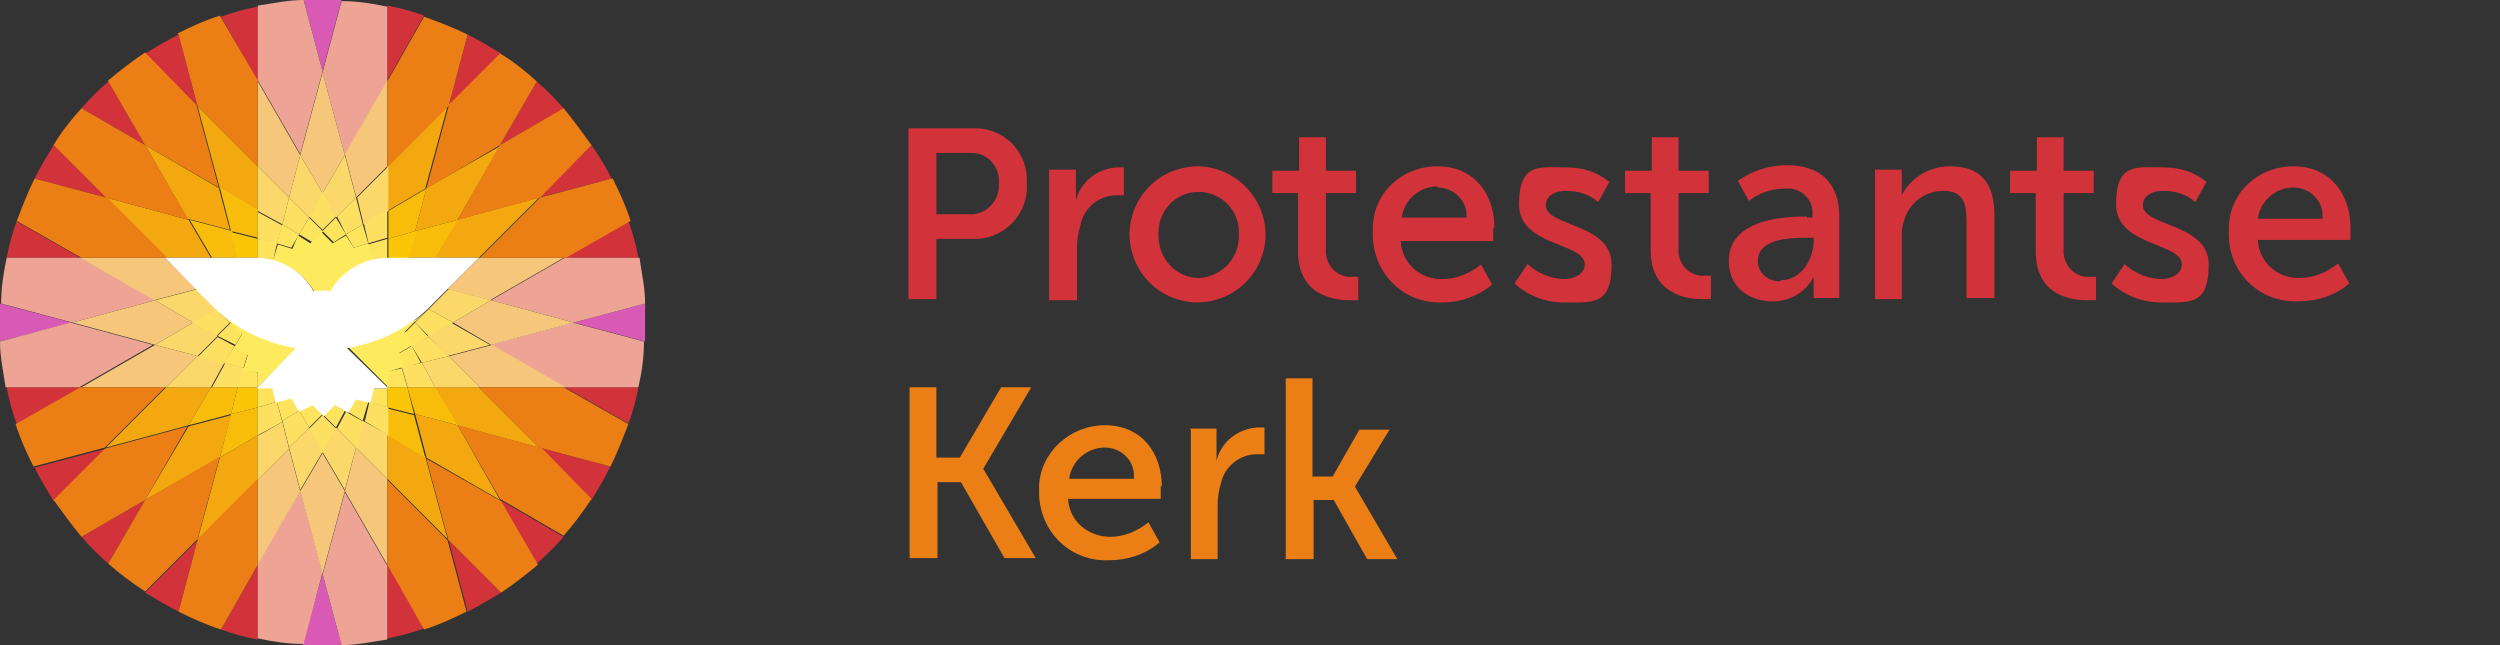 <?xml version="1.0" encoding="UTF-8"?>
<svg id="Laag_1" xmlns="http://www.w3.org/2000/svg" version="1.1" viewBox="0 0 224 57.8">
  <rect x="0" y="0" width="224" height="57.8" fill="#333333" stroke="none"/>
  <!-- Generator: Adobe Illustrator 29.5.1, SVG Export Plug-In . SVG Version: 2.1.0 Build 141)  -->
  <defs>
    <style>
      .st0 {
        fill: #eda495;
      }

      .st1 {
        fill: #d2323a;
      }

      .st2 {
        fill: #feeb5d;
      }

      .st3 {
        fill: #fff;
      }

      .st4 {
        fill: #f2a80e;
      }

      .st5 {
        fill: #f6c67a;
      }

      .st6 {
        fill: #f8bc0a;
      }

      .st7 {
        fill: #eb7f16;
      }

      .st8 {
        fill: #fbc508;
      }

      .st9 {
        fill: #fcd76a;
      }

      .st10 {
        fill: #d95ab4;
      }

      .st11 {
        fill: #fde061;
      }

      .st12 {
        fill: #fee45d;
      }
    </style>
  </defs>
  <path class="st1" d="M23.1,7.2V.6c-1.1.2-2.2.5-3.3.9l3.3,5.8ZM34.7,57.2c1.1-.2,2.2-.5,3.3-.9l-3.3-5.8v6.6ZM41.9,54.8c1-.5,2-1.1,3-1.7l-4.7-4.7,1.7,6.4ZM16,3.1c-1,.5-2,1.1-3,1.7l4.7,4.7-1.7-6.4ZM48.1,50.5c.9-.8,1.7-1.6,2.4-2.4l-5.7-3.3,3.3,5.8ZM9.7,7.3c-.9.8-1.7,1.6-2.4,2.4l5.7,3.3-3.3-5.7ZM53,44.8c.6-1,1.2-2,1.7-3l-6.4-1.7,4.7,4.7ZM4.8,13c-.6,1-1.2,2-1.7,3l6.4,1.7-4.7-4.7ZM56.3,38c.4-1.1.7-2.2.9-3.3h-6.6l5.8,3.3ZM1.5,19.8c-.4,1.1-.7,2.2-.9,3.3h6.6l-5.8-3.3ZM.6,34.7c.2,1.1.5,2.2.9,3.3l5.8-3.3H.6ZM57.2,23.1c-.2-1.1-.5-2.2-.9-3.3l-5.8,3.3h6.6ZM3.1,41.9c.5,1,1.1,2,1.7,3l4.7-4.7-6.4,1.7ZM54.8,16c-.5-1-1.1-2-1.8-3l-4.7,4.7,6.5-1.7ZM7.3,48.1c.8.9,1.6,1.7,2.4,2.4l3.3-5.7-5.7,3.3ZM50.5,9.7c-.8-.9-1.6-1.7-2.4-2.4l-3.3,5.7,5.8-3.3ZM16,54.8l1.7-6.4-4.7,4.7c1,.6,2,1.2,3,1.7M41.9,3.1l-1.7,6.4,4.7-4.7c-1-.6-2-1.2-3-1.7M23.1,57.2v-6.6l-3.3,5.8c1.1.4,2.2.7,3.3.9M34.7.6v6.6l3.3-5.8c-1.1-.4-2.2-.7-3.3-.9"/>
  <path class="st4" d="M34.7,42.9l5.4,5.4-2-7.4-3.4-2v4ZM19.7,16.9l3.4,2v-4l-5.4-5.4,2,7.4Z"/>
  <path class="st4" d="M38.2,41l6.6,3.8-3.8-6.7-3.8-1,1,3.8ZM16.9,19.7l-7.4-2,5.4,5.4h4l-2-3.4ZM19.7,16.9l-6.7-3.9,3.8,6.6,3.8,1-1-3.8Z"/>
  <path class="st4" d="M42.9,34.7h-4l2,3.4,7.4,2-5.4-5.4ZM42.9,23.1l5.4-5.4-7.4,2-2,3.4h4ZM16.9,38.2l-3.9,6.6,6.7-3.8,1-3.8-3.8,1ZM14.9,34.7l-5.4,5.4,7.4-2,2-3.4h-4Z"/>
  <path class="st4" d="M38.2,16.9l-1,3.8,3.8-1,3.8-6.6-6.7,3.8Z"/>
  <path class="st4" d="M34.7,14.9v4l3.4-2,2-7.4-5.4,5.4ZM17.7,48.4l5.4-5.4v-4l-3.4,2-2,7.4Z"/>
  <path class="st6" d="M34.7,39l3.4,2-1-3.8-2.4-.6v2.5ZM20.7,20.7l2.4.6v-2.5l-3.4-2,1,3.9ZM39,34.7h-2.5l.7,2.4,3.8,1-2-3.4ZM18.9,23.1h2.5l-.6-2.4-3.8-1,2,3.4ZM18.9,34.7l-2,3.4,3.8-1,.6-2.4h-2.5ZM39,23.1l2-3.4-3.8,1-.6,2.4h2.5ZM19.7,41l3.4-2v-2.5l-2.4.6-1,3.9ZM38.2,16.9l-3.4,2v2.5l2.4-.7,1-3.8Z"/>
  <path class="st8" d="M34.7,34.7v1.8l2.4.6-.6-2.4h-1.8ZM21.3,23.1h1.8v-1.7l-2.4-.6.6,2.4ZM20.7,37.1l2.4-.6v-1.8h-1.8l-.6,2.4ZM37.2,20.7l-2.4.7v1.8h1.8l.7-2.4Z"/>
  <path class="st10" d="M27.2,57.8h3.4l-1.7-6.4-1.8,6.4ZM57.8,27.2l-6.4,1.7,6.4,1.7v-3.4M0,28.9c0,.6,0,1.1,0,1.7l6.4-1.7L0,27.2c0,.6,0,1.1,0,1.7M27.2,0l1.7,6.4L30.6,0c-.6,0-1.1,0-1.7,0s-1.1,0-1.7,0"/>
  <path class="st0" d="M28.9,51.4l1.7,6.4c1.4,0,2.7-.3,4.1-.5v-6.6l-3.8-6.6-2,7.4ZM44,30.9l6.6,3.8h6.6c.3-1.3.5-2.7.5-4.1l-6.4-1.7-7.4,2Z"/>
  <path class="st0" d="M57.2,23.1h-6.6l-6.6,3.8,7.4,2,6.4-1.7c0-1.4-.3-2.7-.5-4.1M7.2,23.1H.6c-.3,1.4-.5,2.7-.5,4.1l6.4,1.7,7.4-2-6.6-3.8Z"/>
  <path class="st0" d="M0,30.6c0,1.4.3,2.7.5,4.1h6.6l6.6-3.8-7.4-2L0,30.6ZM23.1,50.6v6.6c1.4.3,2.7.5,4.1.5l1.7-6.4-2-7.4-3.8,6.6ZM23.1.6v6.6l3.8,6.6,2-7.4L27.2,0c-1.4,0-2.7.3-4.1.5"/>
  <path class="st0" d="M28.9,6.5l2,7.4,3.8-6.6V.6c-1.4-.3-2.7-.5-4.1-.5l-1.7,6.4Z"/>
  <path class="st5" d="M30.9,44l3.8,6.6v-7.7l-2.8-2.8-1,3.9ZM40.2,31.9l2.8,2.8h7.7l-6.6-3.8-3.8,1Z"/>
  <path class="st5" d="M44,26.9l-3.4,2,3.4,2,7.4-2-7.4-2ZM42.9,23.1l-2.8,2.8,3.8,1,6.6-3.8h-7.7ZM14.9,23.1h-7.7l6.6,3.8,3.8-1-2.8-2.8ZM13.9,26.9l-7.4,2,7.4,2,3.4-2-3.4-2Z"/>
  <path class="st5" d="M7.2,34.7h7.7l2.8-2.8-3.8-1-6.6,3.8ZM26.9,44l2,7.4,2-7.4-2-3.4-2,3.4ZM23.1,42.9v7.7l3.8-6.6-1-3.8-2.8,2.8ZM23.1,14.9l2.8,2.8,1-3.8-3.8-6.6v7.7ZM26.9,13.9l2,3.4,2-3.4-2-7.4-2,7.4Z"/>
  <path class="st5" d="M31.9,17.7l2.8-2.8v-7.7l-3.8,6.6,1,3.8Z"/>
  <path class="st9" d="M31.9,40.1l2.8,2.8v-4l-2.2-1.2-.6,2.5ZM39,34.7h4l-2.8-2.8-2.4.6,1.2,2.2ZM38.4,27.7l2.2,1.2,3.4-2-3.8-1M40.5,28.9l-2.2,1.2,1.8,1.8,3.8-1-3.5-2ZM17.7,25.9l-3.8,1,3.4,2,2.2-1.2M17.3,28.9l-3.4,2,3.8,1,1.8-1.8-2.2-1.2ZM14.9,34.7h4l1.2-2.2-2.4-.6-2.8,2.8ZM28.9,40.5l2,3.4,1-3.8-1.8-1.8-1.2,2.2ZM25.9,40.1l1,3.8,2-3.4-1.2-2.2-1.8,1.8ZM23.1,39v4l2.8-2.8-.6-2.4-2.1,1.2ZM23.1,18.9l2.2,1.2.6-2.4-2.8-2.8v4ZM25.9,17.7l1.8,1.8,1.2-2.2-2-3.4-1,3.8Z"/>
  <path class="st9" d="M28.9,17.3l1.2,2.2,1.8-1.8-1-3.8-2,3.4ZM32.6,20.1l2.2-1.2v-4l-2.8,2.8.6,2.5Z"/>
  <path class="st11" d="M32.6,37.7l2.2,1.3v-2.5l-1.7-.5-.4,1.7ZM36.5,34.7h2.5l-1.2-2.2-1.8.4.5,1.7ZM38.4,30.2l-1.5.8.9,1.5,2.4-.6-1.8-1.7ZM38.4,27.7l-1.2,1.2,1.2,1.2,2.2-1.2-2.2-1.2ZM19.4,27.7l-2.2,1.2,2.2,1.2,1.2-1.2-1.2-1.2Z"/>
  <path class="st11" d="M19.5,30.2l-1.8,1.8,2.4.6.9-1.6-1.5-.8Z"/>
  <path class="st11" d="M18.9,34.7h2.5l.5-1.7-1.7-.5-1.2,2.2ZM30.2,38.4l1.8,1.8.6-2.4-1.6-.9-.8,1.5ZM27.7,38.4l1.2,2.2,1.2-2.2-1.2-1.2-1.2,1.2ZM25.3,37.7l.6,2.4,1.8-1.8-.9-1.5-1.5.9ZM23.1,36.5v2.5l2.2-1.2-.5-1.8-1.7.5ZM23.1,21.4l1.7.5.5-1.7-2.2-1.2v2.5ZM25.3,20.1l1.5.9.9-1.5-1.8-1.8-.6,2.4ZM27.7,19.4l1.2,1.2,1.2-1.2-1.2-2.2-1.2,2.2ZM30.2,19.4l.8,1.6,1.5-.9-.6-2.4-1.7,1.7ZM33,21.8l1.7-.5v-2.5l-2.1,1.2.4,1.7Z"/>
  <path class="st12" d="M34.7,34.7h1.8l-.5-1.7-1.3.3v1.4ZM33,36l1.7.5v-1.7h-1.3l-.4,1.3ZM23.1,34.7v1.8l1.7-.5-.4-1.3h-1.4ZM21.8,33l-.5,1.7h1.8v-1.3l-1.3-.4ZM36,33l1.7-.5-.8-1.5-1.2.7.3,1.3Z"/>
  <path class="st12" d="M37.2,28.9l-1,1,.7,1.2,1.5-.9-1.2-1.3Z"/>
  <path class="st12" d="M38.4,27.7c-.4.4-.9.8-1.4,1.1h.2c0,.1,1.2-1.1,1.2-1.1h0ZM20.8,28.8c-.5-.3-.9-.7-1.4-1.1l1.2,1.2h.1ZM20.7,28.9l-1.2,1.2,1.6.8.7-1.2-1-.9ZM21.8,33l.4-1.3-1.2-.7-.9,1.5,1.7.5ZM31,36.8l1.5.9.5-1.7-1.3-.3-.7,1.2ZM28.9,37.1l1.2,1.2.8-1.5-1.2-.7-.9,1Z"/>
  <path class="st12" d="M26.8,36.8l.9,1.5,1.2-1.2-1-1-1.1.7ZM24.8,36l.5,1.7,1.5-.9-.6-1.2-1.4.3ZM24.8,21.8l-1.7-.4v1.8h1.4l.3-1.3ZM26.8,21l-1.5-.9-.5,1.7,1.3.4.7-1.2Z"/>
  <path class="st12" d="M28.9,20.7l-1.2-1.2-.9,1.5,1.2.7,1-1ZM31,21l-.9-1.5-1.2,1.2,1,1,1.1-.7ZM33,21.8l-.5-1.7-1.5.9.7,1.2,1.3-.4ZM34.7,23.1v-1.7l-1.7.5.3,1.3h1.4Z"/>
  <path class="st2" d="M31.2,31.1l3.6,3.6v-1.4l1.3-.4-.3-1.3,1.2-.7-.7-1.2,1-1h-.2M33.4,23.1l-.4-1.3-1.3.4-.7-1.1-1.2.7-1-1-1,1-1.1-.7-.5,1.2-1.3-.4-.4,1.3h-1.4c2.1,0,4.1,1.2,5.1,3,.5-.1,1-.1,1.5,0,1-1.8,3-3,5.1-3h-1.3ZM20.8,28.8h-.1c0,.1,1,1.1,1,1.1l-.7,1.2,1.2.7-.4,1.3,1.3.3v1.3l3.6-3.6"/>
  <path class="st7" d="M34.7,50.6l3.3,5.8c1.3-.4,2.6-1,3.8-1.6l-1.7-6.4-5.4-5.4v7.6ZM16,3.1l1.7,6.4,5.4,5.4v-7.7l-3.4-5.8c-1.3.4-2.6,1-3.8,1.6M9.7,7.3l3.3,5.7,6.6,3.8-2-7.4-4.6-4.7c-1.2.8-2.2,1.6-3.3,2.5M40.2,48.4l4.7,4.7c1.2-.8,2.2-1.6,3.3-2.5l-3.3-5.7-6.7-3.8,2,7.4ZM9.5,17.7l-6.4-1.7c-.6,1.2-1.1,2.5-1.6,3.8l5.8,3.3h7.7l-5.4-5.4ZM13,13l-5.7-3.3c-.9,1-1.8,2.1-2.5,3.3l4.7,4.7,7.4,2-3.9-6.7ZM50.6,34.7h-7.7l5.4,5.4,6.4,1.7c.6-1.2,1.1-2.5,1.6-3.8l-5.8-3.3Z"/>
  <path class="st7" d="M48.4,40.1l-7.4-2,3.8,6.6,5.7,3.3c.9-1,1.7-2.1,2.5-3.3l-4.6-4.7ZM7.2,34.7l-5.8,3.3c.4,1.3,1,2.6,1.6,3.8l6.4-1.7,5.4-5.4h-7.7ZM9.5,40.1l-4.7,4.7c.8,1.1,1.6,2.2,2.5,3.3l5.7-3.3,3.8-6.6-7.4,2ZM54.8,16l-6.4,1.7-5.4,5.4h7.7l5.8-3.3c-.4-1.3-1-2.6-1.6-3.8M50.5,9.7l-5.7,3.3-3.8,6.7,7.4-2,4.6-4.7c-.8-1.1-1.6-2.2-2.5-3.3M17.7,48.4l-1.7,6.4c1.2.6,2.5,1.2,3.8,1.6l3.3-5.8v-7.7l-5.4,5.4ZM13,44.8l-3.3,5.7c1,.9,2.1,1.7,3.3,2.5l4.7-4.7,2-7.4-6.7,3.9ZM40.2,9.5l1.7-6.4c-1.2-.6-2.5-1.1-3.9-1.6l-3.3,5.8v7.7l5.4-5.4ZM40.2,9.5l-2,7.4,6.6-3.9,3.3-5.7c-1-.9-2.1-1.8-3.3-2.5l-4.7,4.7Z"/>
  <path class="st3" d="M42.9,23.1h-8.2c-2.1,0-4.1,1.2-5.1,3-.5-.1-1-.1-1.5,0-1-1.8-3-3-5.1-3h-8.2l4.1,4.2c2.1,2.1,4.7,3.4,7.6,3.9l-3.5,3.6h1.4l.3,1.3,1.4-.4.7,1.2,1.2-.6,1,1,1-1,1.2.7.7-1.2,1.3.3.3-1.3h1.3l-3.7-3.6c2.9-.5,5.6-1.8,7.6-3.9l4.2-4.2Z"/>
  <path class="st1" d="M81.4,11.5h5.8c2.6-.1,4.7,1.9,4.8,4.4,0,.2,0,.3,0,.5.2,2.6-1.8,4.8-4.3,5,0,0,0,0,0,0h-3.8v5.4h-2.5v-15.3ZM86.8,19.2c1.4.1,2.6-1,2.7-2.4,0-.1,0-.3,0-.4.1-1.4-.9-2.6-2.3-2.7-.1,0-.3,0-.5,0h-2.8v5.5h2.8ZM94,15.2h2.4v2c0,.3,0,.6,0,.8.4-1.7,1.9-2.9,3.7-3,.2,0,.4,0,.6,0v2.5c-.2,0-.4,0-.7,0-1.5,0-2.9,1.1-3.2,2.7-.2.7-.3,1.3-.3,2v4.7h-2.5v-11.6ZM116.3,17.3h-2.3v-2h2.4v-3h2.4v3h2.7v2h-2.7v5c-.1,1.2.7,2.3,1.9,2.5.2,0,.3,0,.5,0,.2,0,.4,0,.5,0v2.1c-.3,0-.5,0-.8,0-1.5,0-4.6-.5-4.6-4.4v-5.2ZM147.9,17.3h-2.3v-2h2.4v-3h2.4v3h2.7v2h-2.7v5c-.1,1.2.8,2.3,2,2.4.1,0,.3,0,.4,0,.2,0,.4,0,.5,0v2.1c-.3,0-.5,0-.8,0-1.5,0-4.6-.5-4.6-4.4v-5.2ZM182.4,17.3h-2.3v-2h2.4v-3h2.4v3h2.7v2h-2.7v5c-.1,1.2.7,2.3,1.9,2.5.2,0,.3,0,.5,0,.2,0,.4,0,.5,0v2.1c-.3,0-.5,0-.8,0-1.6,0-4.6-.5-4.6-4.4v-5.2ZM161.9,19.5h.5v-.2c.1-1.2-.7-2.2-1.9-2.4-.2,0-.4,0-.6,0-1.2,0-2.3.4-3.2,1.1l-1-1.8c1.3-.9,2.8-1.4,4.4-1.4,3,0,4.7,1.6,4.7,4.6v7.3h-2.3v-1c0-.3,0-.6,0-.9-.7,1.4-2.1,2.2-3.7,2.2-2,0-3.9-1.2-3.9-3.6,0-3.8,5-4,7-4M159.6,25.1c1.8,0,2.9-1.9,2.9-3.5v-.3h-.6c-1.6,0-4.4.1-4.4,2.1,0,1,.9,1.8,1.9,1.8,0,0,0,0,0,0h.1M168,15.2h2.4v1.5c0,.3,0,.6,0,.8.8-1.6,2.5-2.6,4.3-2.6,2.7,0,4,1.4,4,4.4v7.4h-2.5v-6.9c0-1.6-.3-2.7-2.1-2.7-1.6,0-3.1,1.1-3.5,2.7-.2.5-.2,1-.2,1.6v5.4h-2.4v-11.6ZM190.4,23.7c.9.8,2.1,1.3,3.3,1.3.9,0,1.8-.5,1.8-1.3,0-2-5.9-1.6-5.9-5.4s1.9-3.3,4.3-3.3c1.4,0,2.7.4,3.8,1.3l-1,1.8c-.8-.7-1.8-1-2.9-1-.9,0-1.8.4-1.8,1.3,0,1.9,5.9,1.6,5.9,5.3s-1.7,3.4-4.3,3.4c-1.6,0-3.2-.6-4.4-1.7l1.2-1.8ZM136.9,23.7c.9.8,2.1,1.3,3.3,1.3.9,0,1.8-.5,1.8-1.3,0-2-5.9-1.6-5.9-5.4s1.9-3.3,4.3-3.3c1.4,0,2.7.4,3.8,1.3l-1,1.8c-.8-.7-1.8-1-2.9-1-.9,0-1.8.4-1.8,1.3,0,1.9,5.9,1.6,5.9,5.3s-1.7,3.4-4.3,3.4c-1.6,0-3.2-.6-4.4-1.7l1.2-1.8ZM107.4,24.9c-2,0-3.6-1.7-3.6-3.8h0c-.1-2.1,1.4-3.8,3.4-3.9,2-.1,3.7,1.4,3.8,3.4,0,.1,0,.3,0,.4.1,2-1.4,3.7-3.4,3.9h-.2M107.4,14.9c-3.4,0-6.1,2.6-6.2,6,0,3.4,2.6,6.1,6,6.2,3.4,0,6.1-2.6,6.2-6h0c0-3.4-2.7-6.1-6-6.2M128.8,16.8c1.4,0,2.6,1.1,2.6,2.5v.2h-5.8c.2-1.6,1.6-2.8,3.2-2.8M133.9,20.4c0-3-1.8-5.5-5.1-5.5-3.2,0-5.8,2.4-5.8,5.6,0,0,0,0,0,0v.5c0,3.3,2.5,6,5.8,6.1h.4c1.7,0,3.3-.6,4.5-1.6l-1-1.8c-1,.8-2.2,1.3-3.4,1.3-2,.1-3.7-1.4-3.8-3.4,0,0,0,0,0,0h0c0,0,8.3,0,8.3,0,0-.4,0-.8,0-1.2M205.5,16.8c1.4,0,2.6,1.1,2.6,2.5,0,0,0,.2,0,.3h-5.8c.2-1.6,1.6-2.8,3.2-2.8M210.6,20.4c0-3-1.8-5.5-5.1-5.5-3.2,0-5.8,2.4-5.8,5.6,0,0,0,0,0,0v.5c0,3.3,2.5,5.9,5.8,6h.4c1.7,0,3.3-.5,4.6-1.6l-1-1.8c-1,.8-2.2,1.3-3.4,1.3-2,.1-3.7-1.4-3.8-3.4,0,0,0,0,0,0h8.3c0-.4,0-.8,0-1.2"/>
  <path class="st7" d="M81.4,34.7h2.5v6.3h2.1l3.7-6.3h2.7l-4.3,7.3,4.7,8h-2.8l-3.9-6.8h-2.1v6.8h-2.5v-15.3ZM106.6,38.4h2.4v2c0,.3,0,.6,0,.9.4-1.7,1.9-2.9,3.7-3,.2,0,.4,0,.6,0v2.4c-.2,0-.4,0-.7,0-1.5,0-2.9,1.1-3.2,2.6-.2.6-.3,1.3-.3,2v4.8h-2.4v-11.6ZM115.1,33.9h2.5v8.8h1.8l2.4-4.2h2.7l-3.1,5.1,3.8,6.5h-2.7l-3-5.3h-1.8v5.3h-2.5v-16.2ZM99,40.1c1.4,0,2.6,1.1,2.6,2.5,0,0,0,.2,0,.3h-5.8c.2-1.6,1.6-2.8,3.2-2.8M104.1,43.6c0-3-1.8-5.5-5.1-5.5-3.1,0-5.8,2.4-5.9,5.5v.5c0,3.3,2.5,6,5.8,6.1h.4c1.7,0,3.3-.5,4.6-1.6l-1-1.8c-1,.8-2.2,1.3-3.4,1.3-2,0-3.7-1.4-3.8-3.4h8.3c0-.4,0-.8,0-1.2"/>
</svg>